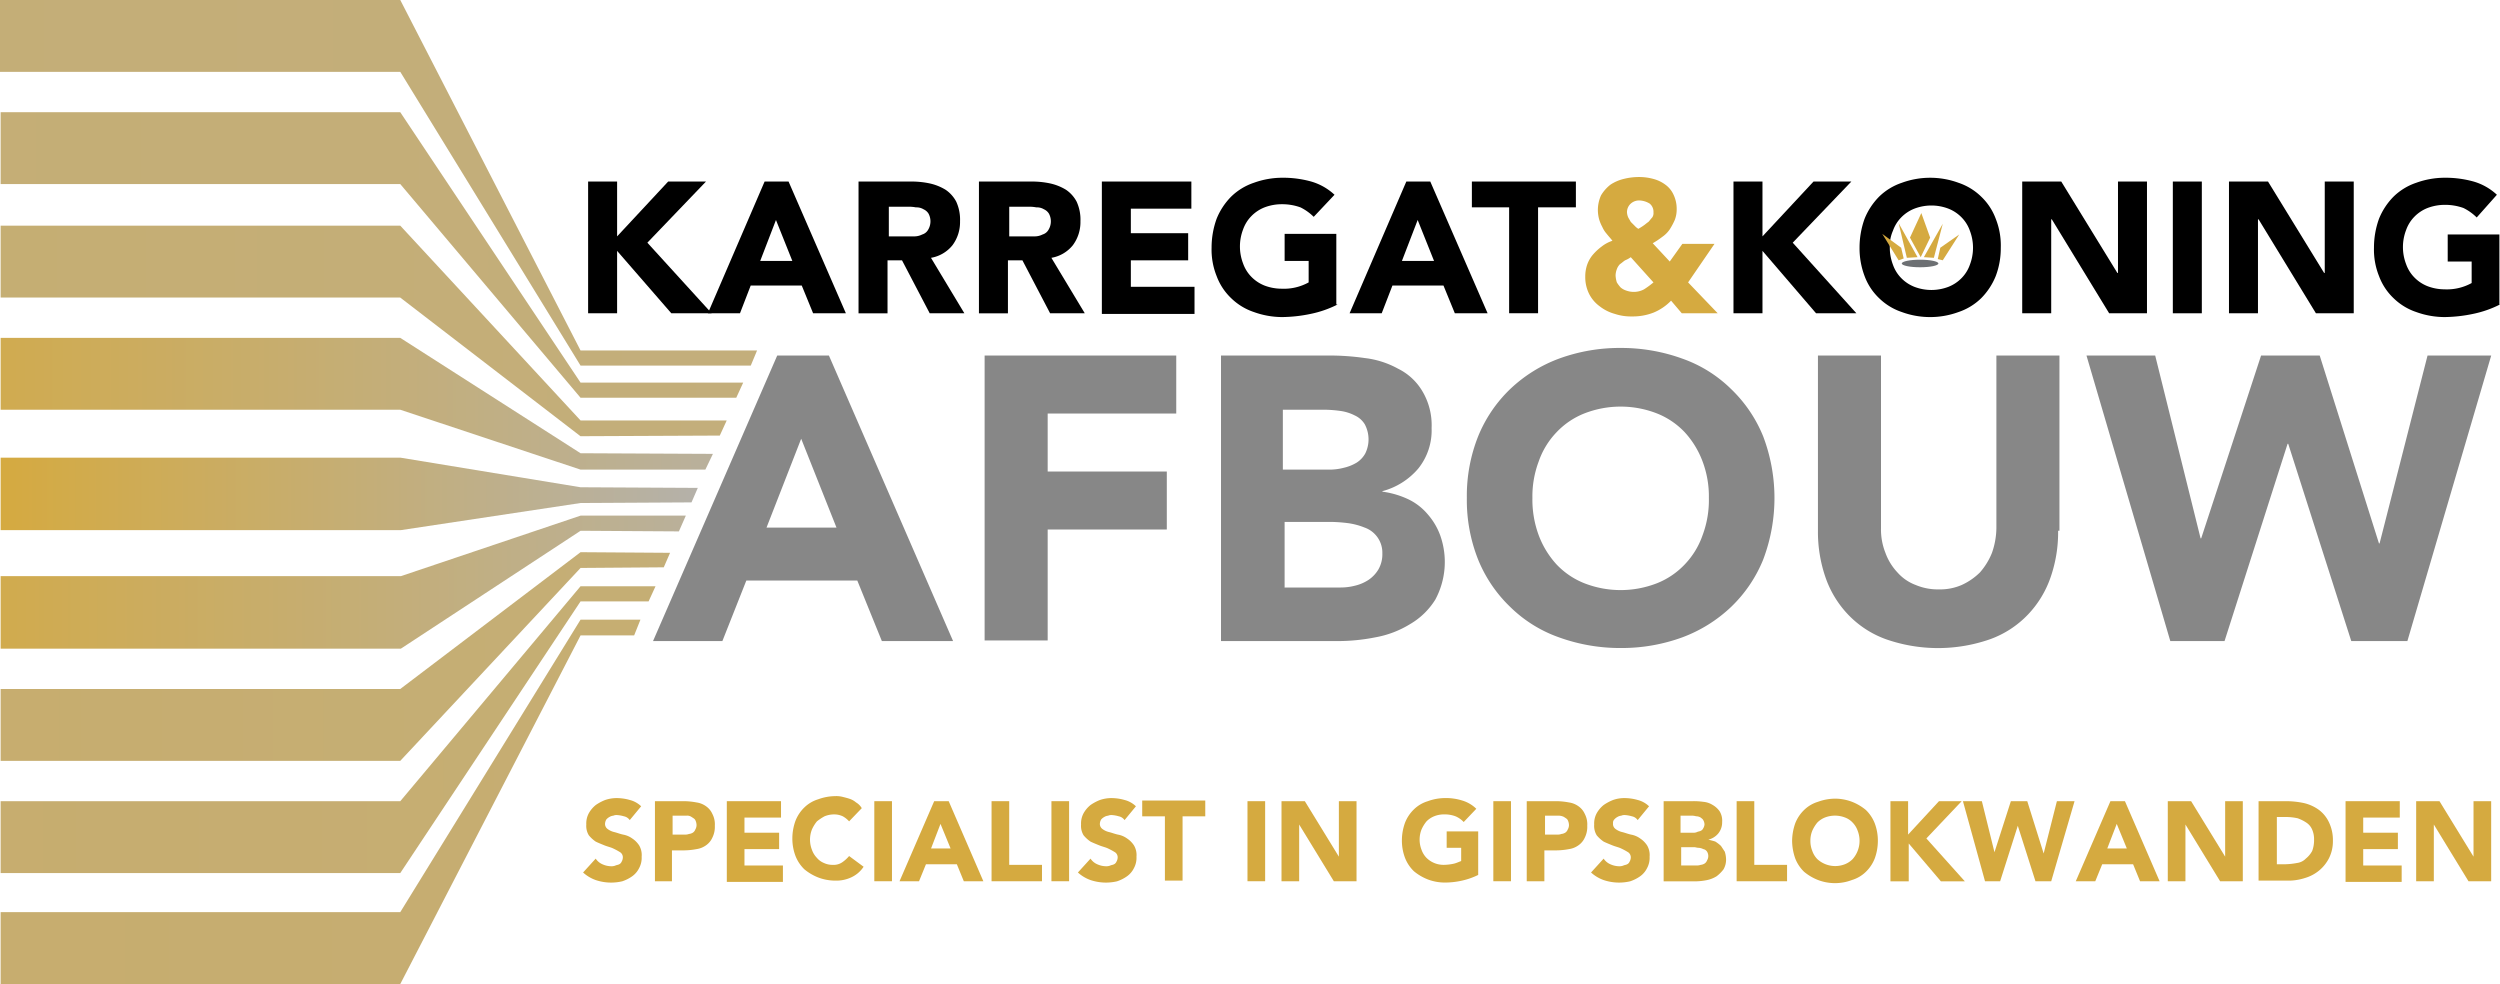 <?xml version="1.0" encoding="UTF-8"?>
<svg xmlns="http://www.w3.org/2000/svg" xmlns:xlink="http://www.w3.org/1999/xlink" width="174.451" height="68.663" viewBox="0 0 174.451 68.663">
  <defs>
    <style>.a,.b,.c,.d,.e,.f,.g,.h,.i,.m{fill-rule:evenodd;}.a{fill:url(#a);}.b{fill:url(#b);}.c{fill:url(#c);}.d{fill:url(#d);}.e{fill:url(#e);}.f{fill:url(#f);}.g{fill:url(#g);}.h{fill:url(#h);}.i{fill:url(#i);}.j,.m{fill:#d5aa40;}.k{fill:#878787;}.l{fill:#6d7073;}</style>
    <linearGradient id="a" x1="-14.12" y1="0.5" x2="14.998" y2="0.5" gradientUnits="objectBoundingBox">
      <stop offset="0" stop-color="#d5aa40"></stop>
      <stop offset="1" stop-color="#b2b2b2"></stop>
    </linearGradient>
    <linearGradient id="b" x1="-9.961" y1="0.5" x2="11.273" y2="0.5" xlink:href="#a"></linearGradient>
    <linearGradient id="c" x1="-6.226" y1="0.499" x2="7.73" y2="0.499" xlink:href="#a"></linearGradient>
    <linearGradient id="d" x1="-0.209" y1="0.499" x2="1.291" y2="0.499" xlink:href="#a"></linearGradient>
    <linearGradient id="e" x1="-0.002" y1="0.503" x2="1.083" y2="0.503" xlink:href="#a"></linearGradient>
    <linearGradient id="f" x1="-0.182" y1="0.5" x2="1.319" y2="0.5" xlink:href="#a"></linearGradient>
    <linearGradient id="g" x1="-5.622" y1="0.501" x2="8.158" y2="0.501" xlink:href="#a"></linearGradient>
    <linearGradient id="h" x1="-8.782" y1="0.5" x2="12.571" y2="0.5" xlink:href="#a"></linearGradient>
    <linearGradient id="i" x1="-11.738" y1="0.501" x2="17.067" y2="0.501" xlink:href="#a"></linearGradient>
  </defs>
  <g transform="translate(-0.1 0.5)">
    <path class="a" d="M.1-.5H28.031l12.58,24.457H52.928l-.44,1.056H40.612l-12.58-20.5H.1Z"></path>
    <path class="b" d="M.2,17.3H28.087l12.58,18.87H52.016l-.484,1.056H40.668L28.087,22.314H.2Z" transform="translate(-0.056 -9.97)"></path>
    <path class="c" d="M.2,35.3H28.087l12.58,13.592h10.2l-.484,1.056-9.721.044-12.58-9.677H.2Z" transform="translate(-0.056 -20.053)"></path>
    <path class="d" d="M.2,53.1H28.087l12.58,8.05,9.237.044-.528,1.1H40.668l-12.58-4.179H.2Z" transform="translate(-0.056 -30.023)"></path>
    <path class="e" d="M.2,72.1H28.087l12.58,2.067,8.182.044-.44,1.012-7.742.044L28.131,77.158H.2Z" transform="translate(-0.056 -40.666)"></path>
    <path class="f" d="M.2,85.523H28.131L40.668,81.3h7.346l-.484,1.1-6.862-.044L28.131,90.581H.2Z" transform="translate(-0.056 -45.819)"></path>
    <path class="g" d="M.2,96.645H28.087L40.668,87.1l6.246.044-.44,1.012-5.806.044-12.58,13.46H.2Z" transform="translate(-0.056 -49.068)"></path>
    <path class="h" d="M.2,107.5H28.087l12.58-15H45.9l-.484,1.056H40.668l-12.58,18.958H.2Z" transform="translate(-0.056 -52.092)"></path>
    <path class="i" d="M.2,118.21H28.087L40.668,97.8h4.179l-.44,1.1H40.668l-12.58,24.325H.2Z" transform="translate(-0.056 -55.061)"></path>
    <g transform="translate(41.139 11.86)">
      <path d="M93.4,28.3h2.023v3.827L98.986,28.3h2.639l-4.091,4.267,4.487,4.926H99.206l-3.783-4.355v4.355H93.4Z" transform="translate(-93.4 -27.992)"></path>
      <path d="M116.359,28.3h1.671l4,9.193h-2.287l-.792-1.935h-3.563l-.748,1.935H112.4Zm.792,2.683-1.1,2.859h2.243Z" transform="translate(-104.043 -27.992)"></path>
      <path d="M136.388,28.3h3.563a6.094,6.094,0,0,1,1.32.132,3.591,3.591,0,0,1,1.1.44,2.285,2.285,0,0,1,.748.836,3.009,3.009,0,0,1,.264,1.364,2.707,2.707,0,0,1-.528,1.671,2.455,2.455,0,0,1-1.5.88l2.331,3.871h-2.419L139.335,33.8h-1.012v3.695H136.3V28.3Zm2.023,3.827h1.759a1.218,1.218,0,0,0,.572-.132.7.7,0,0,0,.4-.308,1.141,1.141,0,0,0,.044-1.144.783.783,0,0,0-.352-.308.938.938,0,0,0-.528-.132,2.508,2.508,0,0,0-.572-.044h-1.32v2.067Z" transform="translate(-117.43 -27.992)"></path>
      <path d="M155.488,28.3h3.563a6.094,6.094,0,0,1,1.32.132,3.591,3.591,0,0,1,1.1.44,2.285,2.285,0,0,1,.748.836,3.009,3.009,0,0,1,.264,1.364,2.707,2.707,0,0,1-.528,1.671,2.455,2.455,0,0,1-1.5.88l2.331,3.871h-2.419L158.435,33.8h-1.012v3.695H155.4V28.3Zm2.023,3.827h1.759a1.218,1.218,0,0,0,.572-.132.7.7,0,0,0,.4-.308,1.141,1.141,0,0,0,.044-1.144.782.782,0,0,0-.352-.308.938.938,0,0,0-.528-.132,2.508,2.508,0,0,0-.572-.044h-1.32v2.067Z" transform="translate(-128.128 -27.992)"></path>
      <path d="M174.9,28.3h6.246v1.891h-4.223v1.715h4V33.8h-4v1.847h4.443v1.891H174.9Z" transform="translate(-139.051 -27.992)"></path>
      <path d="M201.1,36.541a7.439,7.439,0,0,1-1.891.66,10.105,10.105,0,0,1-1.979.22,5.85,5.85,0,0,1-1.979-.352,4.16,4.16,0,0,1-1.584-.968,4.086,4.086,0,0,1-1.012-1.54,4.945,4.945,0,0,1-.352-1.979,5.914,5.914,0,0,1,.352-2.023,4.686,4.686,0,0,1,1.012-1.54,4.16,4.16,0,0,1,1.584-.968,5.85,5.85,0,0,1,1.979-.352,7.271,7.271,0,0,1,2.023.264,4.017,4.017,0,0,1,1.628.924l-1.452,1.54a3.523,3.523,0,0,0-.924-.66,3.753,3.753,0,0,0-1.32-.22,3.358,3.358,0,0,0-1.188.22,2.62,2.62,0,0,0-.924.616,2.512,2.512,0,0,0-.572.924,3.317,3.317,0,0,0,0,2.375,2.512,2.512,0,0,0,.572.924,2.62,2.62,0,0,0,.924.616,3.358,3.358,0,0,0,1.188.22,3.566,3.566,0,0,0,1.891-.44v-1.5H197.4V31.615h3.607v4.926Z" transform="translate(-148.797 -27.656)"></path>
      <path d="M218.159,28.3h1.672l4,9.193h-2.287l-.792-1.935h-3.563l-.748,1.935H214.2Zm.792,2.683-1.1,2.859h2.243Z" transform="translate(-161.064 -27.992)"></path>
      <path d="M236.239,30.1H233.6V28.3h7.258v1.8h-2.639v7.39H236.2V30.1Z" transform="translate(-171.931 -27.992)"></path>
      <path class="j" d="M258.77,34.946l2.067,2.155H258.33l-.748-.88a3.6,3.6,0,0,1-1.232.836,3.946,3.946,0,0,1-1.5.264,3.533,3.533,0,0,1-1.188-.176,2.98,2.98,0,0,1-1.056-.528,2.423,2.423,0,0,1-.748-.88,2.619,2.619,0,0,1-.264-1.188,2.561,2.561,0,0,1,.132-.836,2.23,2.23,0,0,1,.4-.7,3.8,3.8,0,0,1,.616-.572,2.446,2.446,0,0,1,.748-.4c-.132-.176-.264-.308-.4-.484a1.817,1.817,0,0,1-.308-.484,2.691,2.691,0,0,1-.22-.528,2.6,2.6,0,0,1-.088-.616,2.5,2.5,0,0,1,.22-1.056,2.693,2.693,0,0,1,.66-.748,2.932,2.932,0,0,1,.924-.4,4.338,4.338,0,0,1,1.056-.132,3.75,3.75,0,0,1,1.012.132,2.452,2.452,0,0,1,.836.4,1.765,1.765,0,0,1,.572.7,2.294,2.294,0,0,1,.22,1.012,2.056,2.056,0,0,1-.132.748,4.809,4.809,0,0,1-.352.66,2.006,2.006,0,0,1-.528.528,5.733,5.733,0,0,1-.66.44l1.188,1.276.88-1.232h2.243Zm-4-1.759a1.783,1.783,0,0,1-.4.22c-.132.088-.22.176-.352.264a.957.957,0,0,0-.22.352,1.3,1.3,0,0,0-.088.44,1.87,1.87,0,0,0,.088.484,2.44,2.44,0,0,0,.264.352,1.153,1.153,0,0,0,.4.22,1.563,1.563,0,0,0,.44.088,1.506,1.506,0,0,0,.792-.176,6.3,6.3,0,0,0,.66-.484Zm.616-3.959a.87.87,0,0,0-.616.22.8.8,0,0,0-.264.616,1.035,1.035,0,0,0,.088.352c.044.088.132.22.176.308l.264.264a1.167,1.167,0,0,0,.264.22,4.052,4.052,0,0,0,.352-.22c.132-.088.22-.176.352-.264.088-.088.176-.22.264-.308a.529.529,0,0,0,.088-.352.738.738,0,0,0-.264-.616A1.46,1.46,0,0,0,255.383,29.228Z" transform="translate(-182.013 -27.6)"></path>
      <path d="M275.1,28.3h2.023v3.827l3.563-3.827h2.639l-4.091,4.267,4.443,4.926h-2.815l-3.739-4.355v4.355H275.1V28.3Z" transform="translate(-195.176 -27.992)"></path>
      <path d="M295.1,32.583a5.914,5.914,0,0,1,.352-2.023,4.687,4.687,0,0,1,1.012-1.54,4.16,4.16,0,0,1,1.584-.968,5.743,5.743,0,0,1,3.959,0,4.16,4.16,0,0,1,1.584.968,4.086,4.086,0,0,1,1.012,1.54,5.023,5.023,0,0,1,.352,2.023,5.481,5.481,0,0,1-.352,1.979,4.686,4.686,0,0,1-1.012,1.54,4.16,4.16,0,0,1-1.584.968,5.743,5.743,0,0,1-3.959,0,4.16,4.16,0,0,1-1.584-.968,4.086,4.086,0,0,1-1.012-1.54A5.481,5.481,0,0,1,295.1,32.583Zm2.111,0a3.359,3.359,0,0,0,.22,1.188,2.513,2.513,0,0,0,.572.924,2.62,2.62,0,0,0,.924.616,3.317,3.317,0,0,0,2.375,0,2.62,2.62,0,0,0,.924-.616,2.512,2.512,0,0,0,.572-.924,3.316,3.316,0,0,0,0-2.375,2.512,2.512,0,0,0-.572-.924,2.62,2.62,0,0,0-.924-.616,3.317,3.317,0,0,0-2.375,0,2.62,2.62,0,0,0-.924.616,2.512,2.512,0,0,0-.572.924A2.606,2.606,0,0,0,297.211,32.583Z" transform="translate(-206.379 -27.656)"></path>
      <path d="M320.8,28.3h2.771l3.915,6.378h.044V28.3h2.023v9.193h-2.639l-4-6.554h-.044v6.554h-2.023V28.3Z" transform="translate(-220.775 -27.992)"></path>
      <path d="M344.8,28.3h2.023v9.193H344.8Z" transform="translate(-234.218 -27.992)"></path>
      <path d="M353.6,28.3h2.771l3.915,6.378h.044V28.3h2.023v9.193h-2.639l-4-6.554h-.044v6.554h-2.023V28.3Z" transform="translate(-239.147 -27.992)"></path>
      <path d="M385.5,36.541a7.44,7.44,0,0,1-1.891.66,10.105,10.105,0,0,1-1.979.22,5.851,5.851,0,0,1-1.979-.352,4.16,4.16,0,0,1-1.583-.968,4.086,4.086,0,0,1-1.012-1.54,4.945,4.945,0,0,1-.352-1.979,5.914,5.914,0,0,1,.352-2.023,4.687,4.687,0,0,1,1.012-1.54,4.16,4.16,0,0,1,1.583-.968,5.851,5.851,0,0,1,1.979-.352,7.271,7.271,0,0,1,2.023.264,4.017,4.017,0,0,1,1.628.924l-1.408,1.584a3.522,3.522,0,0,0-.924-.66,3.753,3.753,0,0,0-1.32-.22,3.358,3.358,0,0,0-1.188.22,2.621,2.621,0,0,0-.924.616,2.512,2.512,0,0,0-.572.924,3.317,3.317,0,0,0,0,2.375,2.512,2.512,0,0,0,.572.924,2.62,2.62,0,0,0,.924.616,3.358,3.358,0,0,0,1.188.22,3.566,3.566,0,0,0,1.891-.44v-1.5h-1.671V31.659h3.607v4.883Z" transform="translate(-252.086 -27.656)"></path>
    </g>
    <g transform="translate(45.67 23.781)">
      <path class="k" d="M112.365,55.9h3.607l8.665,19.926h-4.97L117.952,71.6H110.21l-1.671,4.223H103.7Zm1.672,5.806-2.419,6.2H116.5Z" transform="translate(-103.7 -55.372)"></path>
      <path class="k" d="M156.3,55.9h13.372v4.047H160.7v4.047h8.313V68.04H160.7v7.742h-4.4Z" transform="translate(-133.163 -55.372)"></path>
      <path class="k" d="M193.8,55.9h7.434a17.155,17.155,0,0,1,2.6.176,6.324,6.324,0,0,1,2.331.748,4.038,4.038,0,0,1,1.671,1.54,4.635,4.635,0,0,1,.66,2.6,4.254,4.254,0,0,1-.924,2.815,4.939,4.939,0,0,1-2.507,1.584V65.4a6.116,6.116,0,0,1,1.8.528,4.061,4.061,0,0,1,1.364,1.056,4.632,4.632,0,0,1,.88,1.5,5.538,5.538,0,0,1-.352,4.443A5.059,5.059,0,0,1,207,74.638a6.932,6.932,0,0,1-2.419.924,13.427,13.427,0,0,1-2.639.264H193.8Zm4.4,7.962h3.167a3.994,3.994,0,0,0,1.012-.132,3.072,3.072,0,0,0,.88-.352,1.764,1.764,0,0,0,.616-.66,2.238,2.238,0,0,0-.044-2.023,1.6,1.6,0,0,0-.7-.616,3.126,3.126,0,0,0-.968-.308,8.543,8.543,0,0,0-1.056-.088h-2.991v4.179Zm0,8.225h3.959a3.994,3.994,0,0,0,1.012-.132,2.933,2.933,0,0,0,.924-.4,2.3,2.3,0,0,0,.7-.748,2.143,2.143,0,0,0,.264-1.1,1.857,1.857,0,0,0-1.232-1.8,4.869,4.869,0,0,0-1.144-.308,10.829,10.829,0,0,0-1.144-.088h-3.3v4.575Z" transform="translate(-154.168 -55.372)"></path>
      <path class="k" d="M232.8,65.169a11.234,11.234,0,0,1,.792-4.311,9.551,9.551,0,0,1,2.243-3.3,10,10,0,0,1,3.387-2.111,12.314,12.314,0,0,1,4.311-.748,12.5,12.5,0,0,1,4.311.748,9.218,9.218,0,0,1,3.387,2.111,9.551,9.551,0,0,1,2.243,3.3,12.131,12.131,0,0,1,0,8.621,9.551,9.551,0,0,1-2.243,3.3,10,10,0,0,1-3.387,2.111,12.313,12.313,0,0,1-4.311.748,12.5,12.5,0,0,1-4.311-.748,9.218,9.218,0,0,1-3.387-2.111,9.552,9.552,0,0,1-2.243-3.3A11.234,11.234,0,0,1,232.8,65.169Zm4.575,0a7.15,7.15,0,0,0,.44,2.6,6.242,6.242,0,0,0,1.232,2.023,5.412,5.412,0,0,0,1.935,1.32,6.968,6.968,0,0,0,5.1,0,5.412,5.412,0,0,0,1.935-1.32,5.566,5.566,0,0,0,1.232-2.023,6.99,6.99,0,0,0,.44-2.6,6.914,6.914,0,0,0-.44-2.551,6.243,6.243,0,0,0-1.232-2.023,5.413,5.413,0,0,0-1.935-1.32,6.968,6.968,0,0,0-5.1,0,5.412,5.412,0,0,0-1.935,1.32,5.566,5.566,0,0,0-1.232,2.023A6.914,6.914,0,0,0,237.375,65.169Z" transform="translate(-176.013 -54.7)"></path>
      <path class="k" d="M305.259,68.128a9.534,9.534,0,0,1-.528,3.255,7.118,7.118,0,0,1-1.584,2.6,6.871,6.871,0,0,1-2.639,1.715,11,11,0,0,1-7.258,0,6.872,6.872,0,0,1-2.639-1.715,7.117,7.117,0,0,1-1.583-2.6,9.716,9.716,0,0,1-.528-3.255V55.9h4.4V67.952a4.406,4.406,0,0,0,.308,1.715,3.935,3.935,0,0,0,.836,1.364,3.175,3.175,0,0,0,1.276.88,3.976,3.976,0,0,0,1.628.308,3.77,3.77,0,0,0,1.584-.308,4.394,4.394,0,0,0,1.276-.88,4.73,4.73,0,0,0,.836-1.364,5.4,5.4,0,0,0,.308-1.715V55.9h4.4V68.128Z" transform="translate(-207.213 -55.372)"></path>
      <path class="k" d="M331.1,55.9h4.795l3.167,12.756h.044L343.284,55.9h4.091l4.135,13.108h.044L354.9,55.9h4.443l-5.85,19.926h-3.915l-4.4-13.768h-.044l-4.4,13.768H336.95Z" transform="translate(-231.075 -55.372)"></path>
    </g>
    <ellipse class="l" cx="1.276" cy="0.264" rx="1.276" ry="0.264" transform="translate(132.808 17.622)"></ellipse>
    <path class="m" d="M299.844,38.447,298.7,36.6l1.32.968.176.748Z" transform="translate(-167.256 -20.781)"></path>
    <path class="m" d="M307.852,38.5,309,36.7l-1.32.924-.176.792Z" transform="translate(-172.185 -20.837)"></path>
    <path class="m" d="M301.3,34.9l.572,2.419.748-.044Z" transform="translate(-168.712 -19.829)"></path>
    <path class="m" d="M306.62,35,306,37.375l-.7-.044Z" transform="translate(-170.953 -19.885)"></path>
    <path class="m" d="M303.848,36.379l-.748-1.364.792-1.715.616,1.715Z" transform="translate(-169.721 -18.933)"></path>
    <g transform="translate(40.788 55.055)">
      <path class="j" d="M95.855,127.64a.641.641,0,0,0-.4-.264,2.27,2.27,0,0,0-.484-.088.558.558,0,0,0-.264.044.625.625,0,0,0-.264.088.772.772,0,0,0-.22.176.625.625,0,0,0-.088.264.429.429,0,0,0,.176.4,1.237,1.237,0,0,0,.484.22c.176.044.4.132.616.176a1.542,1.542,0,0,1,.616.264,1.688,1.688,0,0,1,.484.484,1.323,1.323,0,0,1,.176.792,1.506,1.506,0,0,1-.176.792,1.532,1.532,0,0,1-.484.572,2.629,2.629,0,0,1-.7.352,3.381,3.381,0,0,1-1.847-.088,2.608,2.608,0,0,1-.88-.528l.88-.968a1.075,1.075,0,0,0,.484.4,1.519,1.519,0,0,0,.572.132.748.748,0,0,0,.308-.044c.088-.044.176-.044.264-.088a.343.343,0,0,0,.176-.176.625.625,0,0,0,.088-.264.429.429,0,0,0-.176-.4,4.8,4.8,0,0,0-.484-.264c-.176-.088-.4-.132-.616-.22s-.44-.176-.616-.264A2.305,2.305,0,0,1,93,128.7a1.259,1.259,0,0,1-.176-.748,1.506,1.506,0,0,1,.176-.792,1.974,1.974,0,0,1,.484-.572,3.142,3.142,0,0,1,.66-.352,2.491,2.491,0,0,1,.792-.132,3.348,3.348,0,0,1,.924.132,1.759,1.759,0,0,1,.792.44Z" transform="translate(-92.6 -125.968)"></path>
      <path class="j" d="M104,126.6h2.067a4.872,4.872,0,0,1,.836.088,1.49,1.49,0,0,1,.66.264,1.293,1.293,0,0,1,.44.528,1.573,1.573,0,0,1,.176.836,1.675,1.675,0,0,1-.176.836,1.293,1.293,0,0,1-.44.528,1.49,1.49,0,0,1-.66.264,4.871,4.871,0,0,1-.836.088h-.88v2.155H104Zm1.232,2.331h.836a.748.748,0,0,0,.308-.044.625.625,0,0,0,.264-.088.439.439,0,0,0,.176-.22.636.636,0,0,0,.088-.308.829.829,0,0,0-.088-.352c-.044-.088-.132-.132-.264-.22a.529.529,0,0,0-.352-.088h-.968v1.32Z" transform="translate(-98.986 -126.248)"></path>
      <path class="j" d="M115.4,126.6h3.783v1.144h-2.551V128.8h2.419v1.144h-2.419v1.144h2.683v1.144H115.4Z" transform="translate(-105.371 -126.248)"></path>
      <path class="j" d="M129.759,127.559a1.722,1.722,0,0,0-.44-.352,1.4,1.4,0,0,0-.616-.132,1.765,1.765,0,0,0-.66.132,3.669,3.669,0,0,0-.528.352,2.493,2.493,0,0,0-.352.572,1.943,1.943,0,0,0,0,1.408,1.552,1.552,0,0,0,.352.572,1.247,1.247,0,0,0,.484.352,1.405,1.405,0,0,0,.616.132,1.06,1.06,0,0,0,.66-.176,2.306,2.306,0,0,0,.484-.44l1.012.748a2.065,2.065,0,0,1-.88.748,2.461,2.461,0,0,1-1.1.22,3.358,3.358,0,0,1-1.188-.22,3.516,3.516,0,0,1-.968-.572,2.62,2.62,0,0,1-.616-.924,3.423,3.423,0,0,1-.22-1.232,3.611,3.611,0,0,1,.22-1.232,2.62,2.62,0,0,1,.616-.924,2.362,2.362,0,0,1,.968-.572,3.555,3.555,0,0,1,1.188-.22,1.8,1.8,0,0,1,.484.044c.176.044.352.088.484.132a1.321,1.321,0,0,1,.484.264,1.135,1.135,0,0,1,.4.4Z" transform="translate(-111.196 -125.8)"></path>
      <path class="j" d="M138.8,126.6h1.232v5.586H138.8Z" transform="translate(-118.478 -126.248)"></path>
      <path class="j" d="M145.219,126.6h1.012l2.419,5.586h-1.364L146.8,131h-2.155l-.484,1.188H142.8Zm.44,1.584L145,129.9h1.364Z" transform="translate(-120.719 -126.248)"></path>
      <path class="j" d="M157.4,126.6h1.232v4.443h2.287v1.144H157.4Z" transform="translate(-128.897 -126.248)"></path>
      <path class="j" d="M166.9,126.6h1.232v5.586H166.9Z" transform="translate(-134.218 -126.248)"></path>
      <path class="j" d="M174.355,127.64a.641.641,0,0,0-.4-.264,2.27,2.27,0,0,0-.484-.088.558.558,0,0,0-.264.044.625.625,0,0,0-.264.088.772.772,0,0,0-.22.176.625.625,0,0,0-.088.264.429.429,0,0,0,.176.4,1.237,1.237,0,0,0,.484.22c.176.044.4.132.616.176a1.542,1.542,0,0,1,.616.264,1.688,1.688,0,0,1,.484.484,1.323,1.323,0,0,1,.176.792,1.506,1.506,0,0,1-.176.792,1.532,1.532,0,0,1-.484.572,2.629,2.629,0,0,1-.7.352,3.381,3.381,0,0,1-1.847-.088,2.608,2.608,0,0,1-.88-.528l.88-.968a1.075,1.075,0,0,0,.484.4,1.519,1.519,0,0,0,.572.132.749.749,0,0,0,.308-.044c.088-.044.176-.044.264-.088a.343.343,0,0,0,.176-.176.625.625,0,0,0,.088-.264.429.429,0,0,0-.176-.4,4.8,4.8,0,0,0-.484-.264c-.176-.088-.4-.132-.616-.22s-.44-.176-.616-.264a2.3,2.3,0,0,1-.484-.44,1.259,1.259,0,0,1-.176-.748,1.506,1.506,0,0,1,.176-.792,1.974,1.974,0,0,1,.484-.572,3.143,3.143,0,0,1,.66-.352,2.491,2.491,0,0,1,.792-.132,3.349,3.349,0,0,1,.924.132,1.759,1.759,0,0,1,.792.44Z" transform="translate(-136.571 -125.968)"></path>
      <path class="j" d="M182.883,127.6H181.3v-1.1h4.4v1.1h-1.584v4.487h-1.232Z" transform="translate(-142.284 -126.192)"></path>
      <path class="j" d="M198,126.6h1.232v5.586H198Z" transform="translate(-151.638 -126.248)"></path>
      <path class="j" d="M203.3,126.6h1.671l2.375,3.871h0V126.6h1.232v5.586h-1.584l-2.419-3.959h0v3.959h-1.232V126.6Z" transform="translate(-154.607 -126.248)"></path>
      <path class="j" d="M227.822,131.466a5.025,5.025,0,0,1-1.144.4,5.46,5.46,0,0,1-1.188.132,3.358,3.358,0,0,1-1.188-.22,3.517,3.517,0,0,1-.968-.572,2.62,2.62,0,0,1-.616-.924,3.423,3.423,0,0,1-.22-1.232,3.612,3.612,0,0,1,.22-1.232,2.62,2.62,0,0,1,.616-.924,2.362,2.362,0,0,1,.968-.572,3.555,3.555,0,0,1,1.188-.22,3.8,3.8,0,0,1,1.232.176,2.362,2.362,0,0,1,.968.572l-.88.924a1.674,1.674,0,0,0-.572-.4,2.131,2.131,0,0,0-.792-.132,1.823,1.823,0,0,0-.7.132,1.582,1.582,0,0,0-.528.352,2.493,2.493,0,0,0-.352.572,1.943,1.943,0,0,0,0,1.408,1.552,1.552,0,0,0,.352.572,1.688,1.688,0,0,0,1.232.484,3.418,3.418,0,0,0,.7-.088c.176-.044.352-.132.484-.176v-.924h-1.012v-1.144h2.2Z" transform="translate(-165.361 -125.968)"></path>
      <path class="j" d="M237,126.6h1.232v5.586H237Z" transform="translate(-173.483 -126.248)"></path>
      <path class="j" d="M242.344,126.6h2.067a4.872,4.872,0,0,1,.836.088,1.49,1.49,0,0,1,.66.264,1.293,1.293,0,0,1,.44.528,1.573,1.573,0,0,1,.176.836,1.675,1.675,0,0,1-.176.836,1.293,1.293,0,0,1-.44.528,1.49,1.49,0,0,1-.66.264,4.872,4.872,0,0,1-.836.088h-.88v2.155H242.3V126.6Zm1.232,2.331h.836a.748.748,0,0,0,.308-.044.625.625,0,0,0,.264-.088.439.439,0,0,0,.176-.22.636.636,0,0,0,.088-.308.829.829,0,0,0-.088-.352c-.044-.088-.132-.132-.264-.22a.829.829,0,0,0-.352-.088h-.968v1.32Z" transform="translate(-176.452 -126.248)"></path>
      <path class="j" d="M255.755,127.64a.641.641,0,0,0-.4-.264,2.27,2.27,0,0,0-.484-.088.558.558,0,0,0-.264.044.625.625,0,0,0-.264.088.773.773,0,0,0-.22.176.323.323,0,0,0-.088.264.429.429,0,0,0,.176.4,1.237,1.237,0,0,0,.484.22c.176.044.4.132.616.176a1.542,1.542,0,0,1,.616.264,1.688,1.688,0,0,1,.484.484,1.323,1.323,0,0,1,.176.792,1.506,1.506,0,0,1-.176.792,1.532,1.532,0,0,1-.484.572,2.629,2.629,0,0,1-.7.352,3.381,3.381,0,0,1-1.847-.088,2.608,2.608,0,0,1-.88-.528l.88-.968a1.075,1.075,0,0,0,.484.4,1.519,1.519,0,0,0,.572.132.748.748,0,0,0,.308-.044c.088-.044.176-.044.264-.088a.343.343,0,0,0,.176-.176.625.625,0,0,0,.088-.264.429.429,0,0,0-.176-.4,4.8,4.8,0,0,0-.484-.264c-.176-.088-.4-.132-.616-.22s-.44-.176-.616-.264a2.3,2.3,0,0,1-.484-.44,1.259,1.259,0,0,1-.176-.748,1.506,1.506,0,0,1,.176-.792,1.974,1.974,0,0,1,.484-.572,3.142,3.142,0,0,1,.66-.352,2.3,2.3,0,0,1,.792-.132,3.348,3.348,0,0,1,.924.132,1.759,1.759,0,0,1,.792.44Z" transform="translate(-182.165 -125.968)"></path>
      <path class="j" d="M263.9,126.6h2.067a4.524,4.524,0,0,1,.748.044,1.465,1.465,0,0,1,.66.22,1.522,1.522,0,0,1,.484.44,1.259,1.259,0,0,1,.176.748,1.228,1.228,0,0,1-.264.792,1.3,1.3,0,0,1-.7.44h0c.176.044.352.088.484.132a2.418,2.418,0,0,1,.4.308l.264.4a1.871,1.871,0,0,1,.088.484,1.348,1.348,0,0,1-.176.748,2.521,2.521,0,0,1-.484.484,2.074,2.074,0,0,1-.66.264,4.333,4.333,0,0,1-.748.088h-2.287V126.6Zm1.232,2.2h.88a.558.558,0,0,0,.264-.044c.088-.044.176-.044.264-.088a.343.343,0,0,0,.176-.176.625.625,0,0,0,.088-.264.636.636,0,0,0-.088-.308c-.044-.088-.132-.132-.176-.176a.625.625,0,0,0-.264-.088c-.088,0-.176-.044-.308-.044h-.836Zm0,2.287h1.1a.859.859,0,0,0,.308-.044.625.625,0,0,0,.264-.088.439.439,0,0,0,.176-.22.583.583,0,0,0,0-.616.4.4,0,0,0-.264-.176.815.815,0,0,0-.308-.088c-.132,0-.22-.044-.308-.044h-.924v1.276Z" transform="translate(-188.551 -126.248)"></path>
      <path class="j" d="M275.6,126.6h1.232v4.443h2.287v1.144H275.6Z" transform="translate(-195.105 -126.248)"></path>
      <path class="j" d="M284.4,129.147a3.816,3.816,0,0,1,.22-1.232,2.62,2.62,0,0,1,.616-.924,2.362,2.362,0,0,1,.968-.572,3.555,3.555,0,0,1,1.188-.22,3.358,3.358,0,0,1,1.188.22,3.516,3.516,0,0,1,.968.572,2.621,2.621,0,0,1,.616.924,3.423,3.423,0,0,1,.22,1.232,3.611,3.611,0,0,1-.22,1.232,2.621,2.621,0,0,1-.616.924,2.362,2.362,0,0,1-.968.572,3.316,3.316,0,0,1-2.375,0,3.517,3.517,0,0,1-.968-.572,2.62,2.62,0,0,1-.616-.924A3.816,3.816,0,0,1,284.4,129.147Zm1.276,0a1.824,1.824,0,0,0,.132.7,1.552,1.552,0,0,0,.352.572,1.853,1.853,0,0,0,1.935.352,1.582,1.582,0,0,0,.528-.352,1.93,1.93,0,0,0,.352-1.979,1.552,1.552,0,0,0-.352-.572,1.393,1.393,0,0,0-.528-.352,1.943,1.943,0,0,0-1.408,0,1.581,1.581,0,0,0-.528.352,2.493,2.493,0,0,0-.352.572A1.824,1.824,0,0,0,285.676,129.147Z" transform="translate(-200.034 -126.024)"></path>
      <path class="j" d="M300,126.6h1.232v2.331l2.155-2.331h1.583l-2.463,2.6,2.683,2.991h-1.671l-2.243-2.639v2.639H300Z" transform="translate(-208.772 -126.248)"></path>
      <path class="j" d="M311.5,126.6h1.32l.88,3.563h0l1.144-3.563h1.144l1.144,3.651h0l.924-3.651h1.232l-1.628,5.586h-1.1l-1.232-3.871h0l-1.232,3.871H313.04Z" transform="translate(-215.213 -126.248)"></path>
      <path class="j" d="M331.819,126.6h1.012l2.419,5.586h-1.364L333.4,131h-2.155l-.484,1.188H329.4Zm.44,1.584-.66,1.715h1.364Z" transform="translate(-225.24 -126.248)"></path>
      <path class="j" d="M343.9,126.6h1.671l2.375,3.871h0V126.6h1.232v5.586h-1.584l-2.419-3.959h0v3.959h-1.232V126.6Z" transform="translate(-233.362 -126.248)"></path>
      <path class="j" d="M358.444,126.6h1.847a5.971,5.971,0,0,1,1.276.132,2.9,2.9,0,0,1,1.056.484,2.315,2.315,0,0,1,.7.88,2.871,2.871,0,0,1,.264,1.276,2.619,2.619,0,0,1-.264,1.188,2.707,2.707,0,0,1-.7.88,2.782,2.782,0,0,1-1.012.528,3.7,3.7,0,0,1-1.188.176H358.4V126.6Zm1.232,4.4h.616a4.849,4.849,0,0,0,.792-.088,1.033,1.033,0,0,0,.616-.308,1.76,1.76,0,0,0,.44-.528,2.13,2.13,0,0,0,.132-.792,1.675,1.675,0,0,0-.132-.7,1.075,1.075,0,0,0-.4-.484,2.687,2.687,0,0,0-.616-.308,3.875,3.875,0,0,0-.748-.088h-.7V131Z" transform="translate(-241.484 -126.248)"></path>
      <path class="j" d="M372.2,126.6h3.783v1.144h-2.551V128.8h2.419v1.144h-2.419v1.144h2.683v1.144H372.2Z" transform="translate(-249.214 -126.248)"></path>
      <path class="j" d="M383.3,126.6h1.671l2.375,3.871h0V126.6h1.232v5.586h-1.583l-2.419-3.959h0v3.959h-1.232V126.6Z" transform="translate(-255.431 -126.248)"></path>
    </g>
  </g>
</svg>
